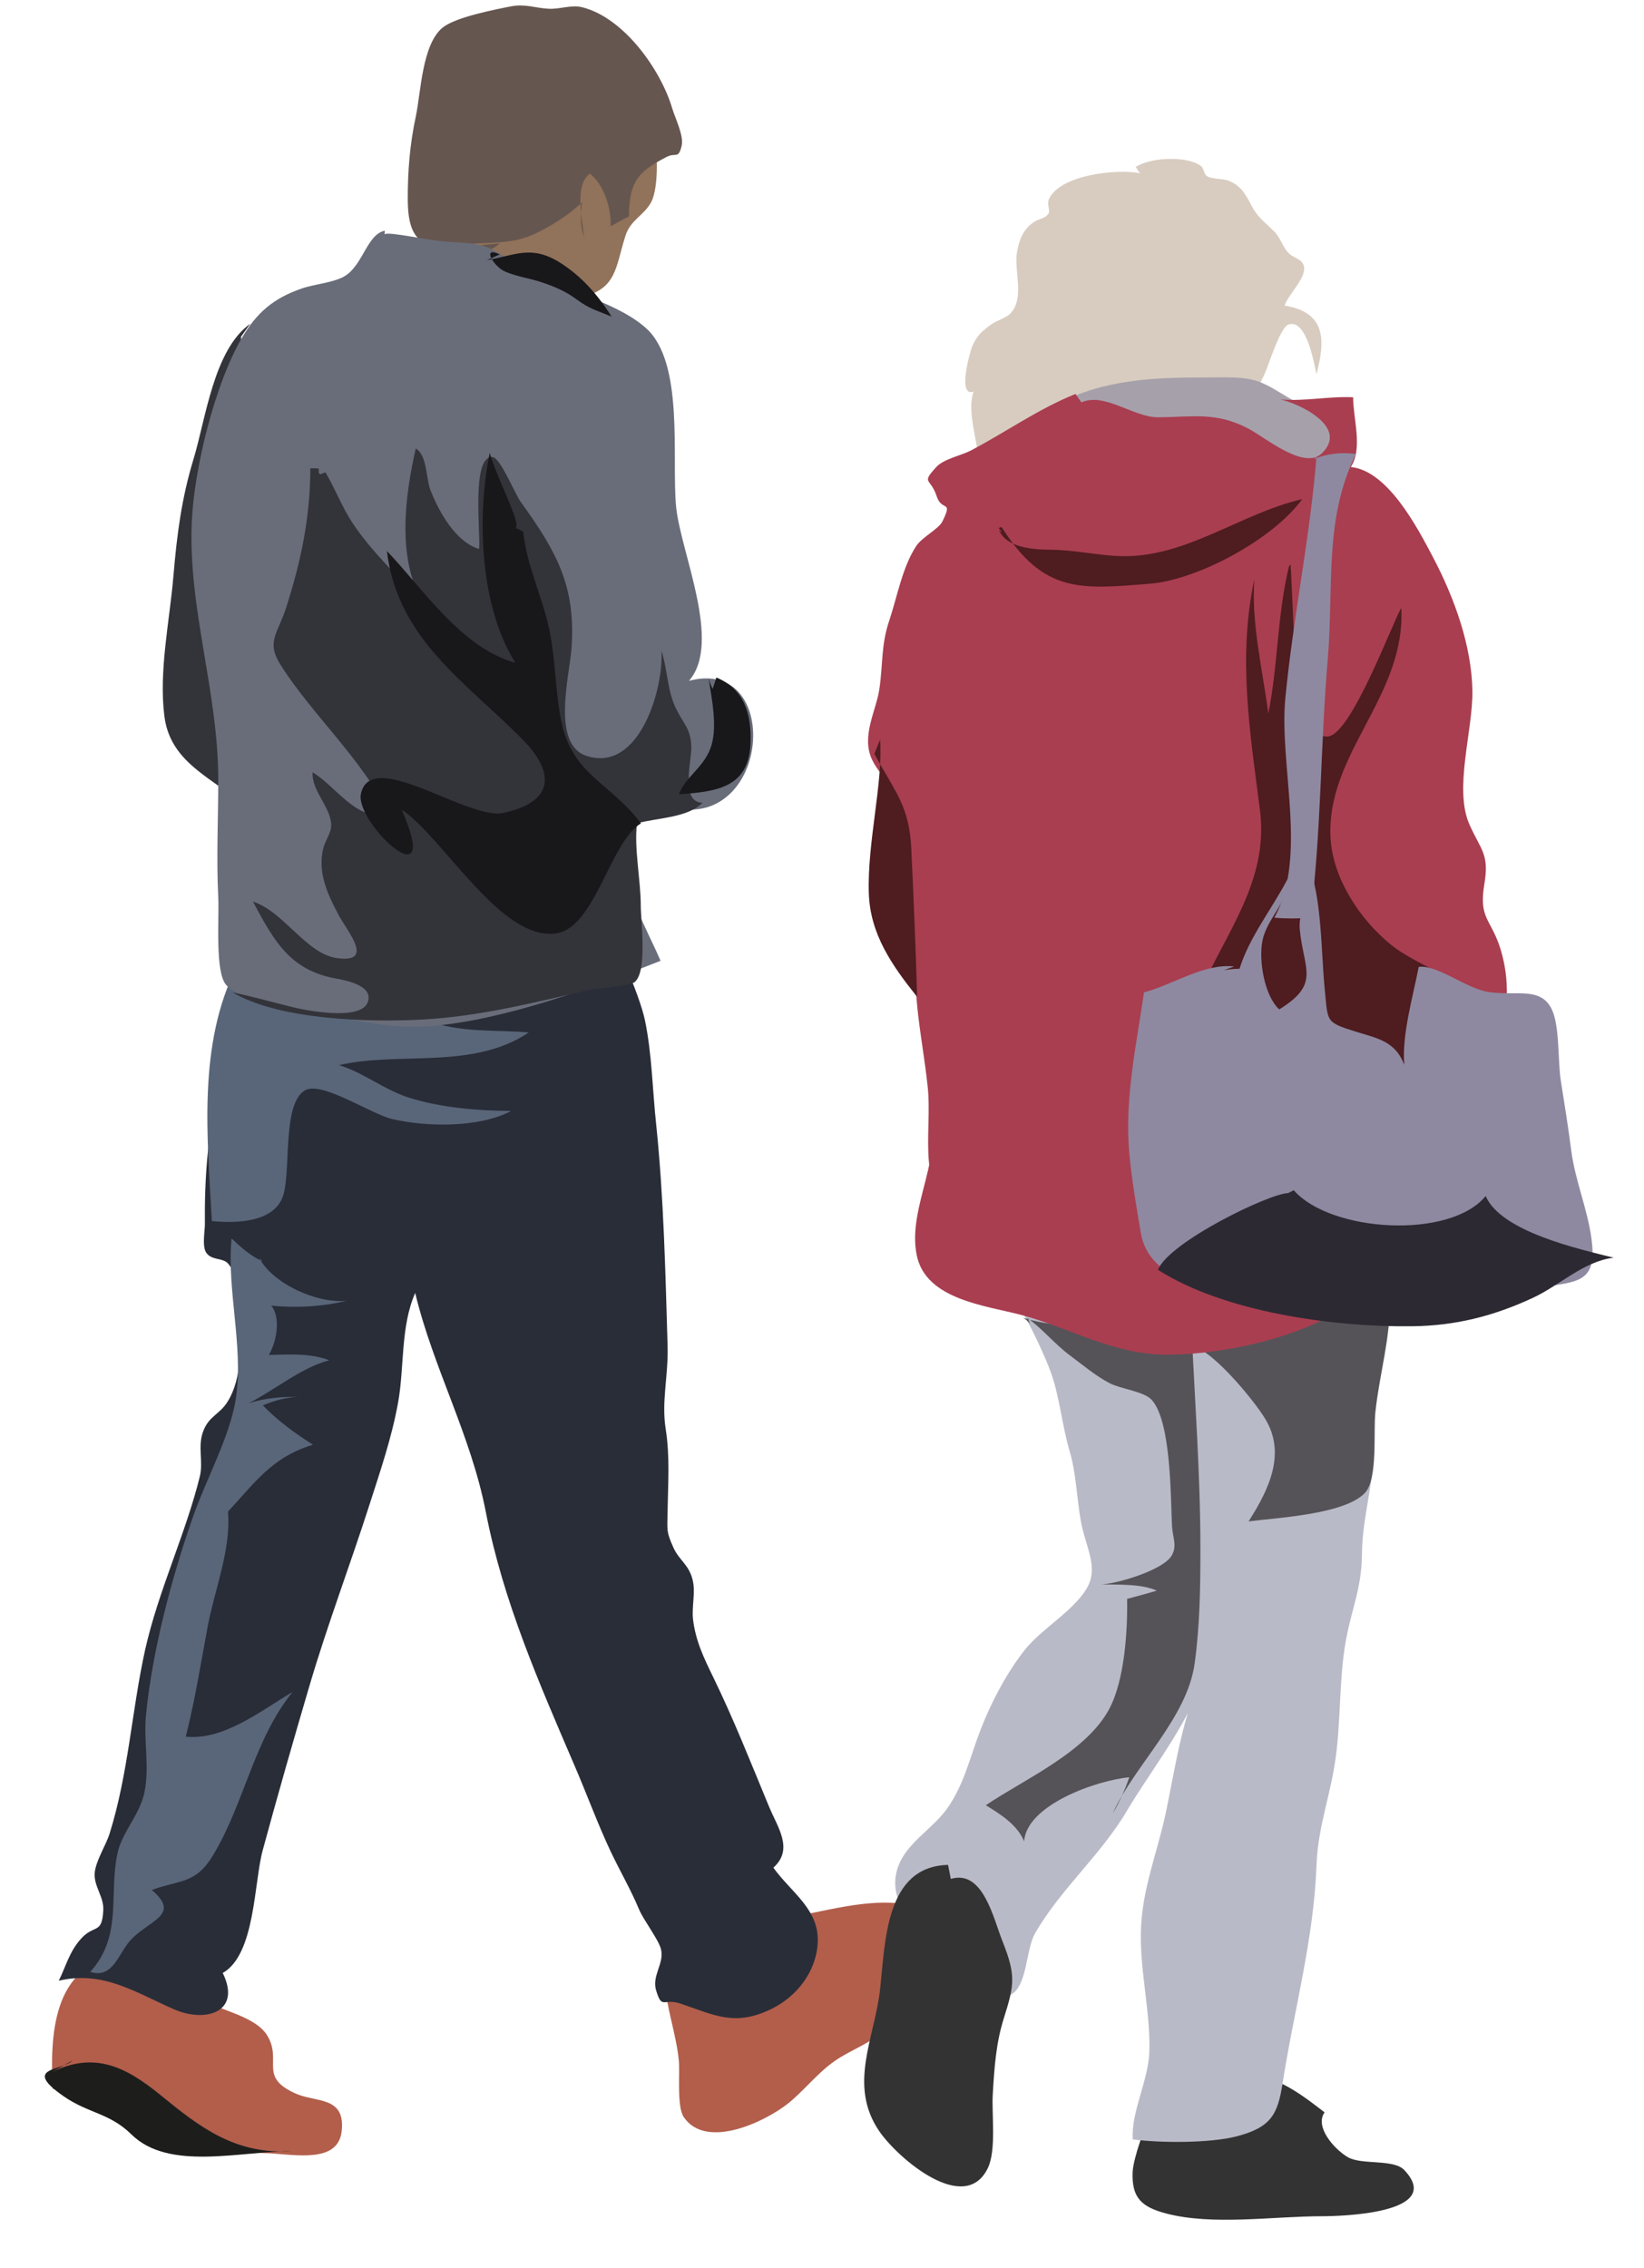 <svg width="29" height="40" viewBox="0 0 29 40" fill="none" xmlns="http://www.w3.org/2000/svg">
<path d="M16.377 11.958C15.834 12.957 15.666 14.535 15.623 15.669C15.569 17.117 16.87 17.735 17.89 18.502C19.033 17.137 18.05 14.08 17.557 12.581C17.363 11.991 17.091 11.15 16.324 11.336C16.309 11.417 16.311 11.498 16.314 11.58" fill="#A93E50"/>
<path d="M17.268 8.297C17.294 7.882 17.037 7.298 17.174 6.906C16.885 7.013 17.103 6.218 17.154 6.098C17.233 5.915 17.332 5.832 17.492 5.717C17.581 5.654 17.759 5.6 17.825 5.527C18.084 5.245 17.878 4.772 17.942 4.434C17.983 4.21 18.054 4.045 18.234 3.918C18.311 3.862 18.453 3.854 18.501 3.755C18.524 3.71 18.463 3.593 18.504 3.509C18.704 3.079 19.708 2.973 20.115 3.056C20.077 3.029 20.059 2.973 20.033 2.945C20.282 2.777 20.918 2.741 21.177 2.922C21.243 2.965 21.23 3.067 21.289 3.105C21.383 3.166 21.578 3.143 21.69 3.194C21.924 3.298 21.98 3.455 22.099 3.666C22.204 3.852 22.346 3.948 22.486 4.091C22.587 4.195 22.633 4.368 22.735 4.467C22.824 4.556 22.948 4.556 22.994 4.673C23.075 4.873 22.717 5.199 22.661 5.389C23.388 5.509 23.383 5.992 23.223 6.599C23.185 6.454 23.06 5.621 22.732 5.722C22.577 5.771 22.381 6.444 22.3 6.612C22.209 6.792 22.133 6.98 22.051 7.163C20.796 6.67 19.604 7.468 18.524 8.022C18.389 8.091 18.14 8.276 17.977 8.248C17.871 8.23 17.843 8.124 17.754 8.093C17.589 8.035 17.472 8.116 17.355 8.246" fill="#D8CCC0"/>
<path d="M18.751 7.173C18.713 7.163 18.675 7.15 18.647 7.13C19.46 6.685 20.388 6.655 21.29 6.657C21.582 6.657 21.92 6.632 22.197 6.728C22.446 6.815 22.675 7.003 22.916 7.112C23.201 7.242 23.448 7.328 23.567 7.651C23.902 8.571 22.703 8.413 22.19 8.342C21.486 8.248 20.85 7.999 20.195 7.732C19.887 7.608 19.567 7.526 19.232 7.532C19.084 7.534 18.807 7.605 18.678 7.493C18.571 7.399 18.566 7.227 18.731 7.196" fill="#A6A0AB"/>
<path d="M20.27 37.434C20.217 37.414 19.993 38.06 19.98 38.296C19.958 38.756 20.135 38.921 20.57 39.035C21.391 39.252 22.458 39.084 23.32 39.084C23.63 39.084 25.497 39.041 24.773 38.271C24.583 38.067 24.013 38.187 23.769 38.039C23.52 37.887 23.19 37.501 23.365 37.252C23.078 37.031 22.557 36.614 22.174 36.634C21.767 36.654 20.524 37.8 20.321 37.488" fill="#333333"/>
<path d="M17.672 22.642C17.964 22.898 18.383 23.785 18.533 24.192C18.691 24.621 18.734 25.142 18.869 25.595C18.985 25.983 18.993 26.431 19.069 26.842C19.156 27.302 19.392 27.651 19.161 28.027C18.917 28.421 18.373 28.728 18.083 29.089C17.766 29.488 17.494 30.001 17.308 30.476C17.12 30.954 17.011 31.465 16.711 31.889C16.47 32.232 16.02 32.486 15.86 32.875C15.504 33.732 16.627 34.37 17.064 34.794C17.28 35.005 17.471 35.455 17.872 35.15C18.124 34.959 18.099 34.367 18.261 34.09C18.706 33.318 19.422 32.708 19.875 31.94C20.34 31.155 21.051 30.291 21.278 29.404C20.873 30.161 20.744 31.102 20.574 31.925C20.419 32.675 20.134 33.33 20.124 34.098C20.114 34.797 20.297 35.511 20.274 36.187C20.256 36.697 19.949 37.249 19.982 37.729C20.457 37.793 21.336 37.798 21.811 37.676C22.414 37.518 22.538 37.3 22.625 36.738C22.828 35.437 23.176 34.204 23.224 32.875C23.25 32.207 23.476 31.645 23.562 30.992C23.654 30.321 23.621 29.61 23.738 28.949C23.839 28.375 24.02 28.024 24.025 27.399C24.03 26.807 24.203 26.271 24.226 25.689C24.259 24.837 24.299 23.216 23.89 22.438C23.41 21.529 21.189 21.828 20.276 21.897C19.443 21.961 18.505 22.182 17.822 22.649C17.75 22.748 17.852 22.693 17.877 22.738" fill="#B9BAC7"/>
<path d="M11.725 34.936C11.75 35.399 11.928 35.864 11.974 36.337C11.996 36.56 11.935 37.155 12.063 37.338C12.464 37.922 13.519 37.406 13.913 37.086C14.19 36.86 14.421 36.558 14.723 36.347C15.036 36.128 15.415 36.026 15.661 35.724C16.172 35.096 15.615 34.034 16.07 33.594C15.285 33.45 14.538 33.729 13.763 33.836C13.11 33.927 12.213 34.453 11.826 34.837" fill="#B25E4B"/>
<path d="M0.929 36.835C0.884 35.912 0.919 34.644 2.114 34.497C2.843 34.408 3.1 34.957 3.616 35.285C3.885 35.455 4.508 35.559 4.713 35.895C4.988 36.347 4.546 36.627 5.224 36.924C5.582 37.081 6.096 36.965 6.027 37.584C5.964 38.156 5.211 37.996 4.726 37.973C4.195 37.945 3.509 38.029 3.026 37.785C2.358 37.447 1.951 36.85 1.128 36.886" fill="#B25E4B"/>
<path d="M10.526 16.294C10.796 16.345 11.291 17.575 11.377 17.994C11.502 18.596 11.51 19.234 11.576 19.841C11.708 21.12 11.738 22.426 11.776 23.73C11.792 24.258 11.667 24.706 11.741 25.188C11.82 25.692 11.784 26.136 11.776 26.652C11.771 26.988 11.751 27.008 11.878 27.29C11.977 27.514 12.148 27.587 12.216 27.854C12.274 28.073 12.201 28.327 12.224 28.55C12.269 28.939 12.419 29.244 12.585 29.585C12.948 30.332 13.245 31.087 13.563 31.854C13.715 32.225 14.008 32.609 13.642 32.937C13.964 33.384 14.46 33.674 14.424 34.273C14.394 34.769 14.061 35.206 13.611 35.427C12.961 35.745 12.605 35.536 12.01 35.336C11.698 35.231 11.68 35.45 11.573 35.099C11.497 34.843 11.716 34.629 11.662 34.385C11.627 34.215 11.355 33.869 11.273 33.673C11.123 33.315 10.935 32.995 10.77 32.647C10.539 32.156 10.351 31.638 10.135 31.137C9.512 29.686 8.877 28.243 8.572 26.675C8.31 25.313 7.642 24.126 7.324 22.802C7.062 23.399 7.136 24.111 7.022 24.736C6.912 25.346 6.709 25.941 6.521 26.525C6.178 27.595 5.779 28.644 5.461 29.722C5.174 30.695 4.897 31.663 4.633 32.634C4.48 33.196 4.503 34.471 3.929 34.794C4.267 35.483 3.629 35.679 3.07 35.435C2.389 35.137 1.817 34.746 1.037 34.931C1.169 34.66 1.223 34.423 1.423 34.197C1.662 33.925 1.8 34.126 1.822 33.686C1.835 33.453 1.655 33.267 1.67 33.036C1.685 32.822 1.868 32.545 1.934 32.334C2.265 31.275 2.323 30.172 2.559 29.099C2.793 28.052 3.276 27.049 3.525 26.037C3.589 25.778 3.482 25.501 3.586 25.237C3.688 24.97 3.868 24.949 4.01 24.726C4.285 24.294 4.249 23.661 4.224 23.15C4.209 22.812 4.224 22.533 4.028 22.289C3.934 22.174 3.733 22.235 3.637 22.09C3.561 21.976 3.616 21.699 3.614 21.59C3.606 20.792 3.662 19.91 3.886 19.14C3.99 18.774 4.132 18.431 4.267 18.091C4.956 16.337 6.704 15.755 8.427 15.435C8.895 15.349 9.299 15.224 9.675 15.539C9.822 15.661 9.871 15.877 10.023 16.004C10.297 16.235 10.864 16.152 10.823 16.64" fill="#292D38"/>
<path d="M4.177 17.043C3.483 18.416 3.658 20.057 3.737 21.534C4.223 21.582 4.812 21.536 4.98 21.125C5.148 20.713 4.962 19.475 5.379 19.229C5.671 19.056 6.54 19.646 6.919 19.735C7.524 19.877 8.461 19.89 9.015 19.592C8.434 19.59 7.78 19.534 7.224 19.361C6.777 19.221 6.418 18.916 5.979 18.784C7.036 18.538 8.342 18.873 9.328 18.207C8.713 18.156 8.108 18.22 7.516 17.989C6.921 17.757 6.383 17.374 5.788 17.132C5.15 16.873 4.601 16.332 4.131 17.046" fill="#596679"/>
<path d="M11.526 2.337C11.602 2.589 11.625 3.303 11.488 3.562C11.361 3.801 11.125 3.872 11.033 4.157C10.853 4.719 10.886 5.1 10.235 5.247C9.816 5.341 9.399 5.534 8.949 5.443C7.976 5.242 7.62 4.167 8.149 3.364C8.639 2.625 9.834 2.068 10.733 2.17C10.924 2.19 11.567 2.391 11.526 2.536" fill="#91725A"/>
<path d="M7.821 4.388C8.329 4.213 8.899 4.373 9.417 4.131C9.725 3.989 10.019 3.801 10.263 3.572C10.245 3.788 10.225 3.966 10.304 4.18C10.271 3.89 10.129 3.265 10.403 3.062C10.652 3.245 10.787 3.684 10.772 3.989C10.878 3.938 10.98 3.867 11.094 3.819C11.099 3.194 11.259 3.026 11.76 2.767C11.923 2.683 11.966 2.815 12.024 2.571C12.068 2.401 11.908 2.078 11.859 1.915C11.661 1.239 11.013 0.317 10.274 0.129C10.078 0.078 9.872 0.167 9.674 0.154C9.445 0.142 9.262 0.065 9.021 0.111C8.731 0.167 8.042 0.302 7.814 0.482C7.445 0.774 7.425 1.626 7.336 2.048C7.229 2.543 7.191 3.021 7.193 3.529C7.199 4.101 7.338 4.335 7.92 4.449C8.225 4.51 8.578 4.51 8.815 4.292" fill="#665650"/>
<path d="M4.415 5.709C3.769 6.164 3.629 7.392 3.413 8.098C3.202 8.795 3.121 9.427 3.06 10.149C2.994 10.944 2.798 11.836 2.9 12.632C3.019 13.57 3.965 13.77 4.483 14.398C4.404 12.007 5.136 9.539 4.623 7.163C4.529 6.723 4.237 6.337 4.252 5.938" fill="#33333A"/>
<path d="M6.788 4.068C6.481 4.131 6.407 4.65 6.102 4.856C5.914 4.983 5.558 5.006 5.319 5.089C4.826 5.26 4.531 5.511 4.27 5.953C3.792 6.764 3.421 8.271 3.383 9.211C3.317 10.739 3.85 12.197 3.85 13.753C3.85 14.439 3.815 15.138 3.85 15.824C3.868 16.215 3.789 17.153 3.993 17.374C4.277 17.684 5.38 17.796 5.784 17.89C6.369 18.024 6.989 18.146 7.596 18.096C8.879 17.994 10.47 17.415 11.652 16.944C11.438 16.436 10.859 15.409 10.925 14.82C11.04 13.852 11.886 14.459 12.529 14.218C13.627 13.809 13.555 11.633 12.153 12.007C12.742 11.336 12.008 9.745 11.927 8.942C11.843 8.096 12.079 6.396 11.395 5.786C10.823 5.275 9.731 5.079 9.037 4.617C8.595 4.322 8.534 4.297 7.919 4.266C7.589 4.251 6.864 4.078 6.783 4.131" fill="#696D79"/>
<path d="M5.474 8.258C5.474 9.115 5.311 9.89 5.052 10.703C4.9 11.181 4.689 11.313 4.95 11.727C5.514 12.617 6.424 13.422 6.864 14.373C6.264 14.477 5.944 13.877 5.514 13.62C5.499 13.958 5.824 14.213 5.842 14.538C5.85 14.683 5.741 14.812 5.705 14.952C5.596 15.379 5.774 15.763 5.972 16.134C6.127 16.426 6.622 16.993 5.941 16.896C5.4 16.82 5.011 16.078 4.462 15.9C4.844 16.619 5.128 17.11 5.926 17.257C6.114 17.29 6.615 17.389 6.48 17.689C6.338 18.004 5.39 17.819 5.156 17.76C4.805 17.674 4.447 17.572 4.102 17.501C4.925 17.986 6.493 18.032 7.464 17.979C8.488 17.923 9.448 17.671 10.442 17.448C10.582 17.417 11.1 17.399 11.197 17.318C11.423 17.125 11.303 16.25 11.303 15.969C11.303 15.521 11.181 14.949 11.237 14.52C11.588 14.421 12.129 14.426 12.391 14.157C11.995 14.152 12.203 13.409 12.195 13.168C12.183 12.855 12.068 12.779 11.939 12.525C11.766 12.195 11.781 11.819 11.667 11.476C11.713 12.113 11.291 13.628 10.353 13.333C9.72 13.135 10.046 11.915 10.081 11.437C10.162 10.332 9.812 9.722 9.187 8.853C9.08 8.706 8.826 8.068 8.686 8.06C8.305 8.037 8.485 9.453 8.45 9.681C8.038 9.557 7.746 9.031 7.596 8.652C7.512 8.441 7.537 8.025 7.334 7.91C7.143 8.749 7.004 9.821 7.443 10.601C7.024 10.177 6.546 9.717 6.216 9.219C6.033 8.942 5.911 8.617 5.741 8.329C5.723 8.34 5.677 8.35 5.649 8.365C5.596 8.332 5.642 8.291 5.616 8.261" fill="#33333A"/>
<path d="M9.229 9.376C9.29 9.971 9.554 10.492 9.681 11.064C9.801 11.602 9.79 12.174 9.9 12.716C10.095 13.671 10.761 13.796 11.307 14.52C10.759 14.85 10.499 16.355 9.816 16.459C8.84 16.609 7.823 14.769 7.084 14.276C7.823 15.958 6.253 14.512 6.367 13.996C6.55 13.176 8.258 14.472 8.878 14.337C9.808 14.136 9.77 13.602 9.226 13.049C8.233 12.037 7.013 11.282 6.825 9.717C7.47 10.393 8.144 11.43 9.092 11.689C8.464 10.698 8.408 9.11 8.639 7.986C8.731 8.355 9.211 9.265 9.094 9.308" fill="#18171A"/>
<path d="M12.571 12.149C12.541 12.088 12.518 12.027 12.5 11.961C12.556 12.329 12.67 12.858 12.525 13.216C12.388 13.554 12.088 13.707 11.977 14.007C12.708 13.961 13.212 13.857 13.24 13.099C13.257 12.586 13.128 12.152 12.637 11.948" fill="#18171A"/>
<path d="M8.815 4.487C8.489 4.329 8.703 4.703 8.916 4.792C9.125 4.881 9.346 4.906 9.569 4.983C9.793 5.059 9.979 5.138 10.172 5.28C10.405 5.453 10.517 5.468 10.789 5.585C10.548 5.201 10.253 4.866 9.874 4.629C9.374 4.319 9.102 4.497 8.586 4.589" fill="#18171A"/>
<path d="M4.578 22.192C4.819 22.644 5.602 22.995 6.115 22.939C5.696 23.043 5.218 23.069 4.784 23.026C4.951 23.221 4.89 23.64 4.743 23.895C5.101 23.887 5.467 23.859 5.808 23.989C5.32 24.113 4.842 24.517 4.387 24.746C4.684 24.652 5.005 24.624 5.317 24.639C5.089 24.624 4.829 24.703 4.636 24.784C4.903 25.058 5.198 25.274 5.521 25.478C4.784 25.701 4.486 26.164 4.021 26.657C4.08 27.32 3.785 28.034 3.663 28.685C3.544 29.325 3.437 29.999 3.277 30.626C3.948 30.698 4.621 30.156 5.16 29.839C4.484 30.675 4.314 31.78 3.775 32.69C3.455 33.234 3.193 33.142 2.677 33.33C3.185 33.762 2.667 33.851 2.329 34.187C2.087 34.428 2.009 34.903 1.592 34.776C2.169 34.133 1.915 33.414 2.072 32.685C2.153 32.311 2.453 32.019 2.542 31.635C2.646 31.183 2.53 30.703 2.575 30.245C2.687 29.112 3.02 27.856 3.391 26.787C3.632 26.088 4.075 25.302 4.166 24.627C4.291 23.727 3.998 22.728 4.085 21.841C4.245 21.991 4.433 22.162 4.629 22.24" fill="#596679"/>
<path d="M18.972 6.947C18.311 7.214 17.742 7.621 17.124 7.946C16.959 8.032 16.649 8.093 16.519 8.233C16.24 8.538 16.415 8.419 16.522 8.749C16.613 9.034 16.817 8.802 16.624 9.196C16.56 9.328 16.263 9.473 16.161 9.631C15.917 10.002 15.826 10.528 15.686 10.945C15.541 11.372 15.577 11.704 15.513 12.144C15.46 12.528 15.185 12.98 15.383 13.397C15.572 13.791 15.986 14.002 16.113 14.492C16.28 15.133 16.237 16.014 16.174 16.683C16.085 17.582 16.265 18.258 16.362 19.143C16.413 19.59 16.344 20.055 16.387 20.502C16.474 21.465 16.924 21.923 17.881 22.241C19.106 22.647 20.385 22.965 21.683 22.543C23.203 22.05 24.463 20.904 25.564 19.788C26.357 18.985 26.801 17.831 26.471 16.744C26.303 16.197 26.08 16.21 26.184 15.59C26.273 15.059 26.125 14.998 25.922 14.543C25.642 13.915 25.98 12.896 25.973 12.192C25.963 11.399 25.658 10.551 25.287 9.844C25.002 9.3 24.479 8.299 23.828 8.236C24.044 7.91 23.869 7.387 23.869 7.006C23.439 6.985 23.01 7.082 22.585 7.044C22.923 7.118 23.8 7.532 23.315 7.997C23.002 8.294 22.319 7.715 22.024 7.56C21.452 7.26 21.05 7.354 20.425 7.359C20.001 7.361 19.475 6.912 19.076 7.097" fill="#A93E50"/>
<path d="M22.772 10.045C22.749 10.014 22.802 9.908 22.736 9.991C22.528 10.858 22.546 11.725 22.373 12.584C22.274 11.819 22.068 10.982 22.127 10.213C21.829 11.61 22.053 12.929 22.226 14.291C22.383 15.534 21.631 16.431 21.141 17.544C22.025 17.864 22.604 18.754 23.435 19.181C23.613 19.27 24.195 19.615 24.376 19.587C24.706 19.539 25.349 18.726 25.57 18.5C25.944 18.118 26.327 17.9 25.878 17.491C25.514 17.16 24.914 16.97 24.526 16.652C23.992 16.215 23.512 15.498 23.471 14.782C23.387 13.287 24.8 12.284 24.719 10.718C24.543 11.028 23.832 12.957 23.423 12.988C23.067 13.013 22.998 12.413 23.014 12.159C22.889 12.355 22.871 12.195 22.871 12.195" fill="#4F1C20"/>
<path d="M1.278 36.337C1.1 36.525 0.371 36.449 1.128 36.972C1.558 37.27 1.931 37.262 2.315 37.638C2.973 38.289 4.213 37.94 5.156 37.935C4.15 38.004 3.522 37.511 2.831 36.947C2.221 36.449 1.672 36.177 0.93 36.535" fill="#1D1E1C"/>
<path d="M18.123 23.242C18.387 23.433 18.601 23.699 18.873 23.903C19.096 24.068 19.325 24.264 19.574 24.393C19.77 24.495 20.179 24.538 20.314 24.685C20.662 25.064 20.649 26.413 20.674 26.909C20.685 27.122 20.771 27.257 20.667 27.435C20.517 27.687 19.727 27.925 19.434 27.941C19.737 27.948 20.143 27.93 20.405 28.052C20.232 28.101 20.057 28.152 19.882 28.197C19.892 28.759 19.838 29.625 19.569 30.134C19.162 30.899 18.08 31.371 17.389 31.836C17.645 31.991 17.953 32.187 18.065 32.474C18.11 31.821 19.368 31.392 19.92 31.343C19.846 31.559 19.749 31.783 19.628 31.979C20.024 31.115 20.939 30.302 21.073 29.338C21.165 28.685 21.175 27.989 21.175 27.328C21.175 25.999 21.076 24.713 21.017 23.399C20.049 23.305 18.992 23.534 18.039 23.237C18.098 23.262 18.126 23.303 18.174 23.341" fill="#555358"/>
<path d="M20.973 23.74C21.293 23.691 22.119 24.685 22.325 25.033C22.678 25.628 22.401 26.243 22.025 26.83C22.521 26.766 23.718 26.708 24.076 26.329C24.31 26.083 24.223 25.242 24.262 24.901C24.335 24.218 24.531 23.597 24.518 22.896C23.235 22.988 21.982 23.633 20.676 23.6C20.724 23.628 20.816 23.785 20.772 23.74" fill="#555358"/>
<path d="M16.373 19.442C16.703 20.357 15.992 21.272 16.172 22.141C16.335 22.919 17.382 23.023 18.01 23.188C18.861 23.412 19.631 23.887 20.566 23.89C21.613 23.895 23.206 23.549 24.01 22.837C22.375 22.809 21.108 21.486 19.578 21.148C18.731 20.962 17.743 21.506 16.93 21.735C16.98 21.31 16.924 20.932 16.823 20.538" fill="#A93E50"/>
<path d="M21.771 17.044C21.247 16.983 20.67 17.374 20.18 17.501C20.045 18.434 19.834 19.379 19.921 20.34C19.961 20.797 20.048 21.288 20.124 21.742C20.215 22.296 20.713 22.568 21.295 22.731C22.467 23.061 23.839 23.255 25.059 23.133C25.821 23.056 26.568 22.784 27.321 22.68C27.905 22.601 28.169 22.55 28.073 21.841C28.002 21.318 27.786 20.82 27.717 20.294C27.664 19.88 27.598 19.471 27.532 19.054C27.478 18.718 27.516 18.081 27.369 17.791C27.173 17.399 26.749 17.565 26.269 17.496C25.862 17.438 25.369 17.013 25.026 17.051C24.927 17.565 24.724 18.256 24.772 18.779C24.612 18.36 24.297 18.312 23.921 18.195C23.374 18.025 23.427 18.022 23.369 17.455C23.303 16.795 23.318 15.803 23.077 15.249C23.222 15.765 22.886 15.961 22.929 16.403C23 17.105 23.293 17.351 22.566 17.801C22.307 17.567 22.2 16.945 22.269 16.594C22.348 16.19 22.713 15.941 22.713 15.501C22.431 16.042 22.045 16.512 21.865 17.084C21.588 17.087 21.334 17.163 21.067 17.244C20.873 17.303 20.543 17.354 20.67 17.443" fill="#8E89A0"/>
<path d="M22.721 21.041C22.398 21.044 20.627 21.898 20.426 22.393C21.6 23.145 23.541 23.407 24.916 23.389C25.676 23.379 26.342 23.211 27.033 22.891C27.506 22.675 27.935 22.241 28.466 22.18C27.874 22.032 26.477 21.725 26.207 21.092C25.577 21.862 23.47 21.732 22.822 20.99" fill="#2D2932"/>
<path d="M16.724 32.888C15.616 32.914 15.618 34.243 15.524 35.086C15.428 35.943 14.953 36.774 15.512 37.587C15.842 38.067 17.021 39.074 17.425 38.235C17.578 37.92 17.491 37.282 17.512 36.936C17.54 36.466 17.568 36.029 17.71 35.584C17.898 34.992 17.918 34.827 17.684 34.235C17.524 33.839 17.344 32.964 16.772 33.135" fill="#333333"/>
<path d="M15.525 13.043C15.578 13.813 15.296 14.858 15.326 15.755C15.349 16.474 15.736 17.028 16.178 17.58C16.152 16.71 16.117 15.849 16.076 14.98C16.041 14.2 15.781 13.956 15.423 13.293" fill="#4F1C20"/>
<path d="M23.223 8.047C23.111 9.465 22.811 10.886 22.674 12.306C22.557 13.496 23.076 15.102 22.479 16.184C22.687 16.202 22.905 16.2 23.116 16.187C23.309 14.68 23.292 13.135 23.421 11.63C23.531 10.365 23.348 9.158 23.919 8.007C23.675 7.969 23.388 8.002 23.175 8.098" fill="#8E89A0"/>
<path d="M17.672 9.394C17.664 9.338 17.565 9.313 17.669 9.295C18.409 10.469 19.062 10.393 20.284 10.294C21.131 10.225 22.457 9.511 22.971 8.802C21.858 9.061 20.894 9.862 19.72 9.806C19.334 9.788 18.955 9.699 18.521 9.694C18.211 9.692 17.748 9.656 17.621 9.346" fill="#4F1C20"/>
</svg>
